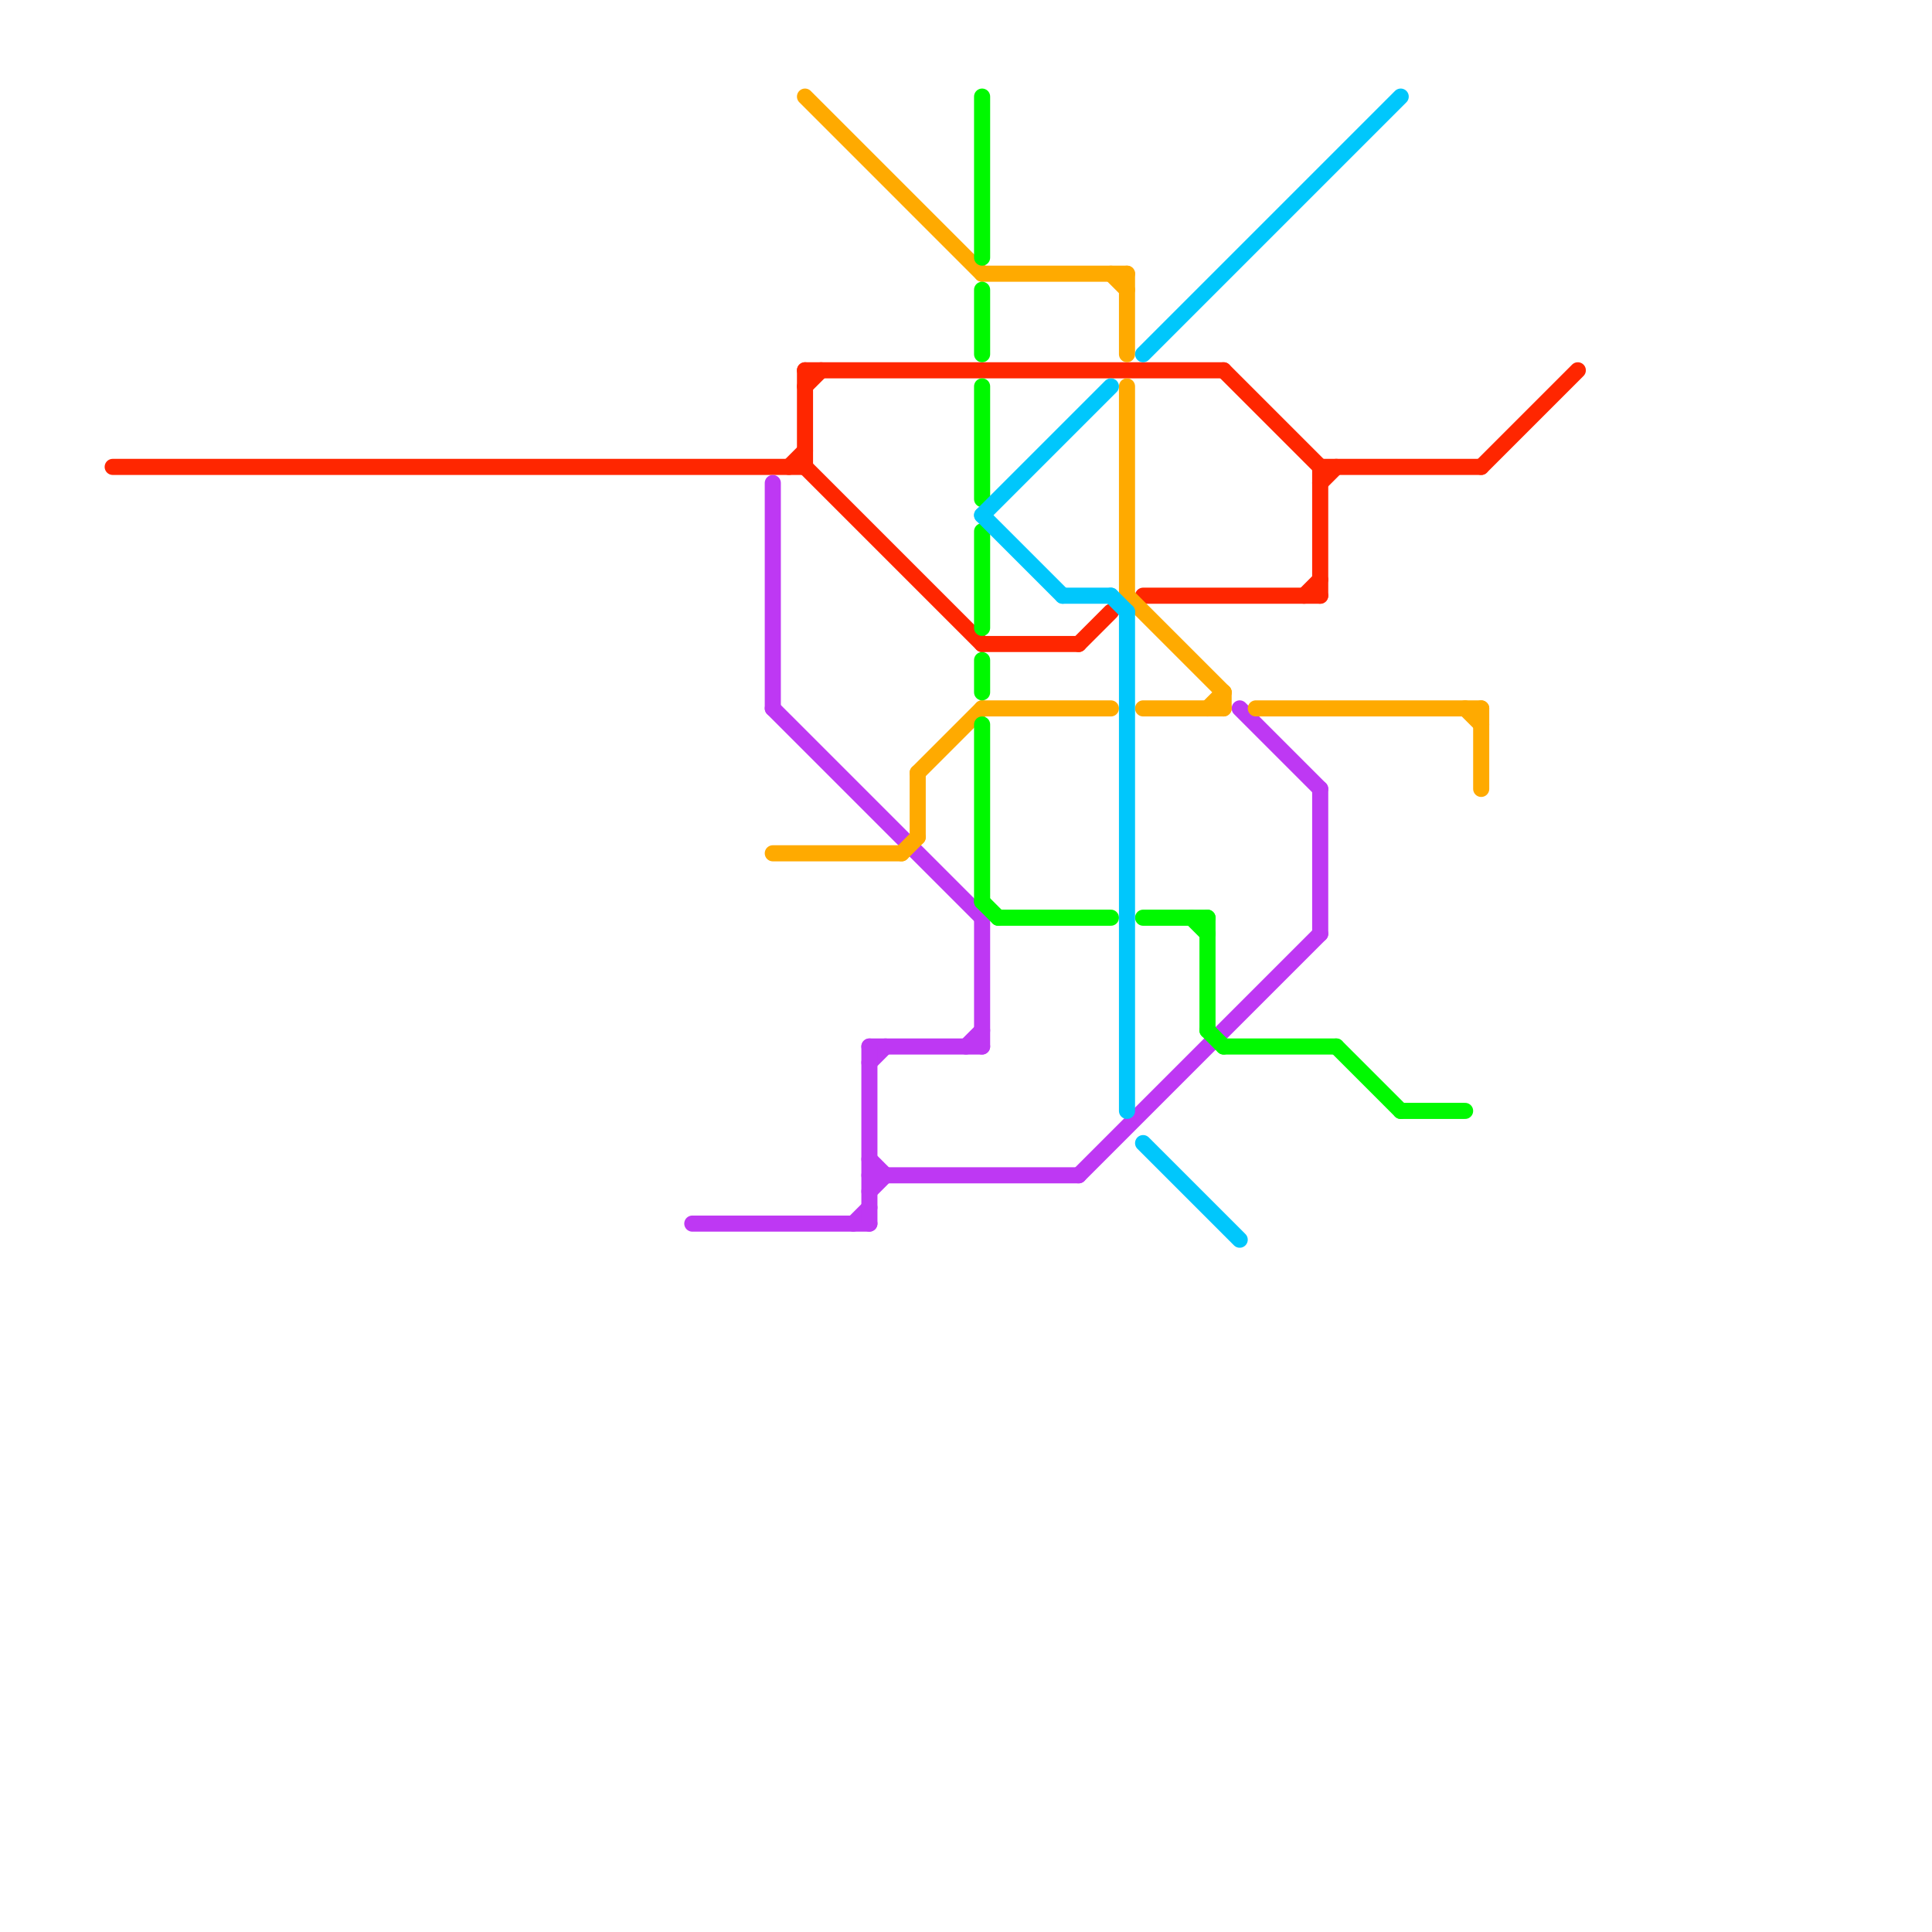 
<svg version="1.1" xmlns="http://www.w3.org/2000/svg" viewBox="0 0 120 120">
<style>text { font: 1px Helvetica; font-weight: 600; white-space: pre; dominant-baseline: central; } line { stroke-width: 1; fill: none; stroke-linecap: round; stroke-linejoin: round; } .c0 { stroke: #ff2600 } .c1 { stroke: #be38f3 } .c2 { stroke: #ffaa00 } .c3 { stroke: #00f900 } .c4 { stroke: #00c7fc }</style><defs><g id="wm-xf"><circle r="1.2" fill="#000"/><circle r="0.9" fill="#fff"/><circle r="0.6" fill="#000"/><circle r="0.3" fill="#fff"/></g><g id="wm"><circle r="0.6" fill="#000"/><circle r="0.3" fill="#fff"/></g></defs><line class="c0" x1="76" y1="23" x2="82" y2="29"/><line class="c0" x1="49" y1="29" x2="50" y2="28"/><line class="c0" x1="50" y1="24" x2="51" y2="23"/><line class="c0" x1="82" y1="29" x2="92" y2="29"/><line class="c0" x1="50" y1="23" x2="50" y2="29"/><line class="c0" x1="81" y1="37" x2="82" y2="36"/><line class="c0" x1="50" y1="29" x2="61" y2="40"/><line class="c0" x1="7" y1="29" x2="50" y2="29"/><line class="c0" x1="92" y1="29" x2="98" y2="23"/><line class="c0" x1="61" y1="40" x2="67" y2="40"/><line class="c0" x1="82" y1="30" x2="83" y2="29"/><line class="c0" x1="50" y1="23" x2="76" y2="23"/><line class="c0" x1="71" y1="37" x2="82" y2="37"/><line class="c0" x1="82" y1="29" x2="82" y2="37"/><line class="c0" x1="67" y1="40" x2="69" y2="38"/><line class="c1" x1="48" y1="44" x2="61" y2="57"/><line class="c1" x1="48" y1="30" x2="48" y2="44"/><line class="c1" x1="54" y1="65" x2="61" y2="65"/><line class="c1" x1="54" y1="73" x2="67" y2="73"/><line class="c1" x1="77" y1="44" x2="82" y2="49"/><line class="c1" x1="54" y1="66" x2="55" y2="65"/><line class="c1" x1="43" y1="76" x2="54" y2="76"/><line class="c1" x1="53" y1="76" x2="54" y2="75"/><line class="c1" x1="54" y1="65" x2="54" y2="76"/><line class="c1" x1="54" y1="74" x2="55" y2="73"/><line class="c1" x1="67" y1="73" x2="82" y2="58"/><line class="c1" x1="61" y1="57" x2="61" y2="65"/><line class="c1" x1="54" y1="72" x2="55" y2="73"/><line class="c1" x1="60" y1="65" x2="61" y2="64"/><line class="c1" x1="82" y1="49" x2="82" y2="58"/><line class="c2" x1="69" y1="17" x2="70" y2="18"/><line class="c2" x1="92" y1="44" x2="92" y2="49"/><line class="c2" x1="50" y1="6" x2="61" y2="17"/><line class="c2" x1="61" y1="17" x2="70" y2="17"/><line class="c2" x1="70" y1="24" x2="70" y2="37"/><line class="c2" x1="71" y1="44" x2="76" y2="44"/><line class="c2" x1="57" y1="48" x2="61" y2="44"/><line class="c2" x1="48" y1="53" x2="56" y2="53"/><line class="c2" x1="91" y1="44" x2="92" y2="45"/><line class="c2" x1="61" y1="44" x2="69" y2="44"/><line class="c2" x1="76" y1="43" x2="76" y2="44"/><line class="c2" x1="75" y1="44" x2="76" y2="43"/><line class="c2" x1="56" y1="53" x2="57" y2="52"/><line class="c2" x1="78" y1="44" x2="92" y2="44"/><line class="c2" x1="70" y1="17" x2="70" y2="22"/><line class="c2" x1="70" y1="37" x2="76" y2="43"/><line class="c2" x1="57" y1="48" x2="57" y2="52"/><line class="c3" x1="75" y1="57" x2="75" y2="64"/><line class="c3" x1="61" y1="6" x2="61" y2="16"/><line class="c3" x1="71" y1="57" x2="75" y2="57"/><line class="c3" x1="61" y1="56" x2="62" y2="57"/><line class="c3" x1="83" y1="65" x2="87" y2="69"/><line class="c3" x1="61" y1="33" x2="61" y2="39"/><line class="c3" x1="74" y1="57" x2="75" y2="58"/><line class="c3" x1="87" y1="69" x2="91" y2="69"/><line class="c3" x1="62" y1="57" x2="69" y2="57"/><line class="c3" x1="75" y1="64" x2="76" y2="65"/><line class="c3" x1="61" y1="41" x2="61" y2="43"/><line class="c3" x1="61" y1="45" x2="61" y2="56"/><line class="c3" x1="61" y1="24" x2="61" y2="31"/><line class="c3" x1="76" y1="65" x2="83" y2="65"/><line class="c3" x1="61" y1="18" x2="61" y2="22"/><line class="c4" x1="61" y1="32" x2="69" y2="24"/><line class="c4" x1="71" y1="22" x2="87" y2="6"/><line class="c4" x1="66" y1="37" x2="69" y2="37"/><line class="c4" x1="71" y1="71" x2="77" y2="77"/><line class="c4" x1="69" y1="37" x2="70" y2="38"/><line class="c4" x1="70" y1="38" x2="70" y2="69"/><line class="c4" x1="61" y1="32" x2="66" y2="37"/>
</svg>
